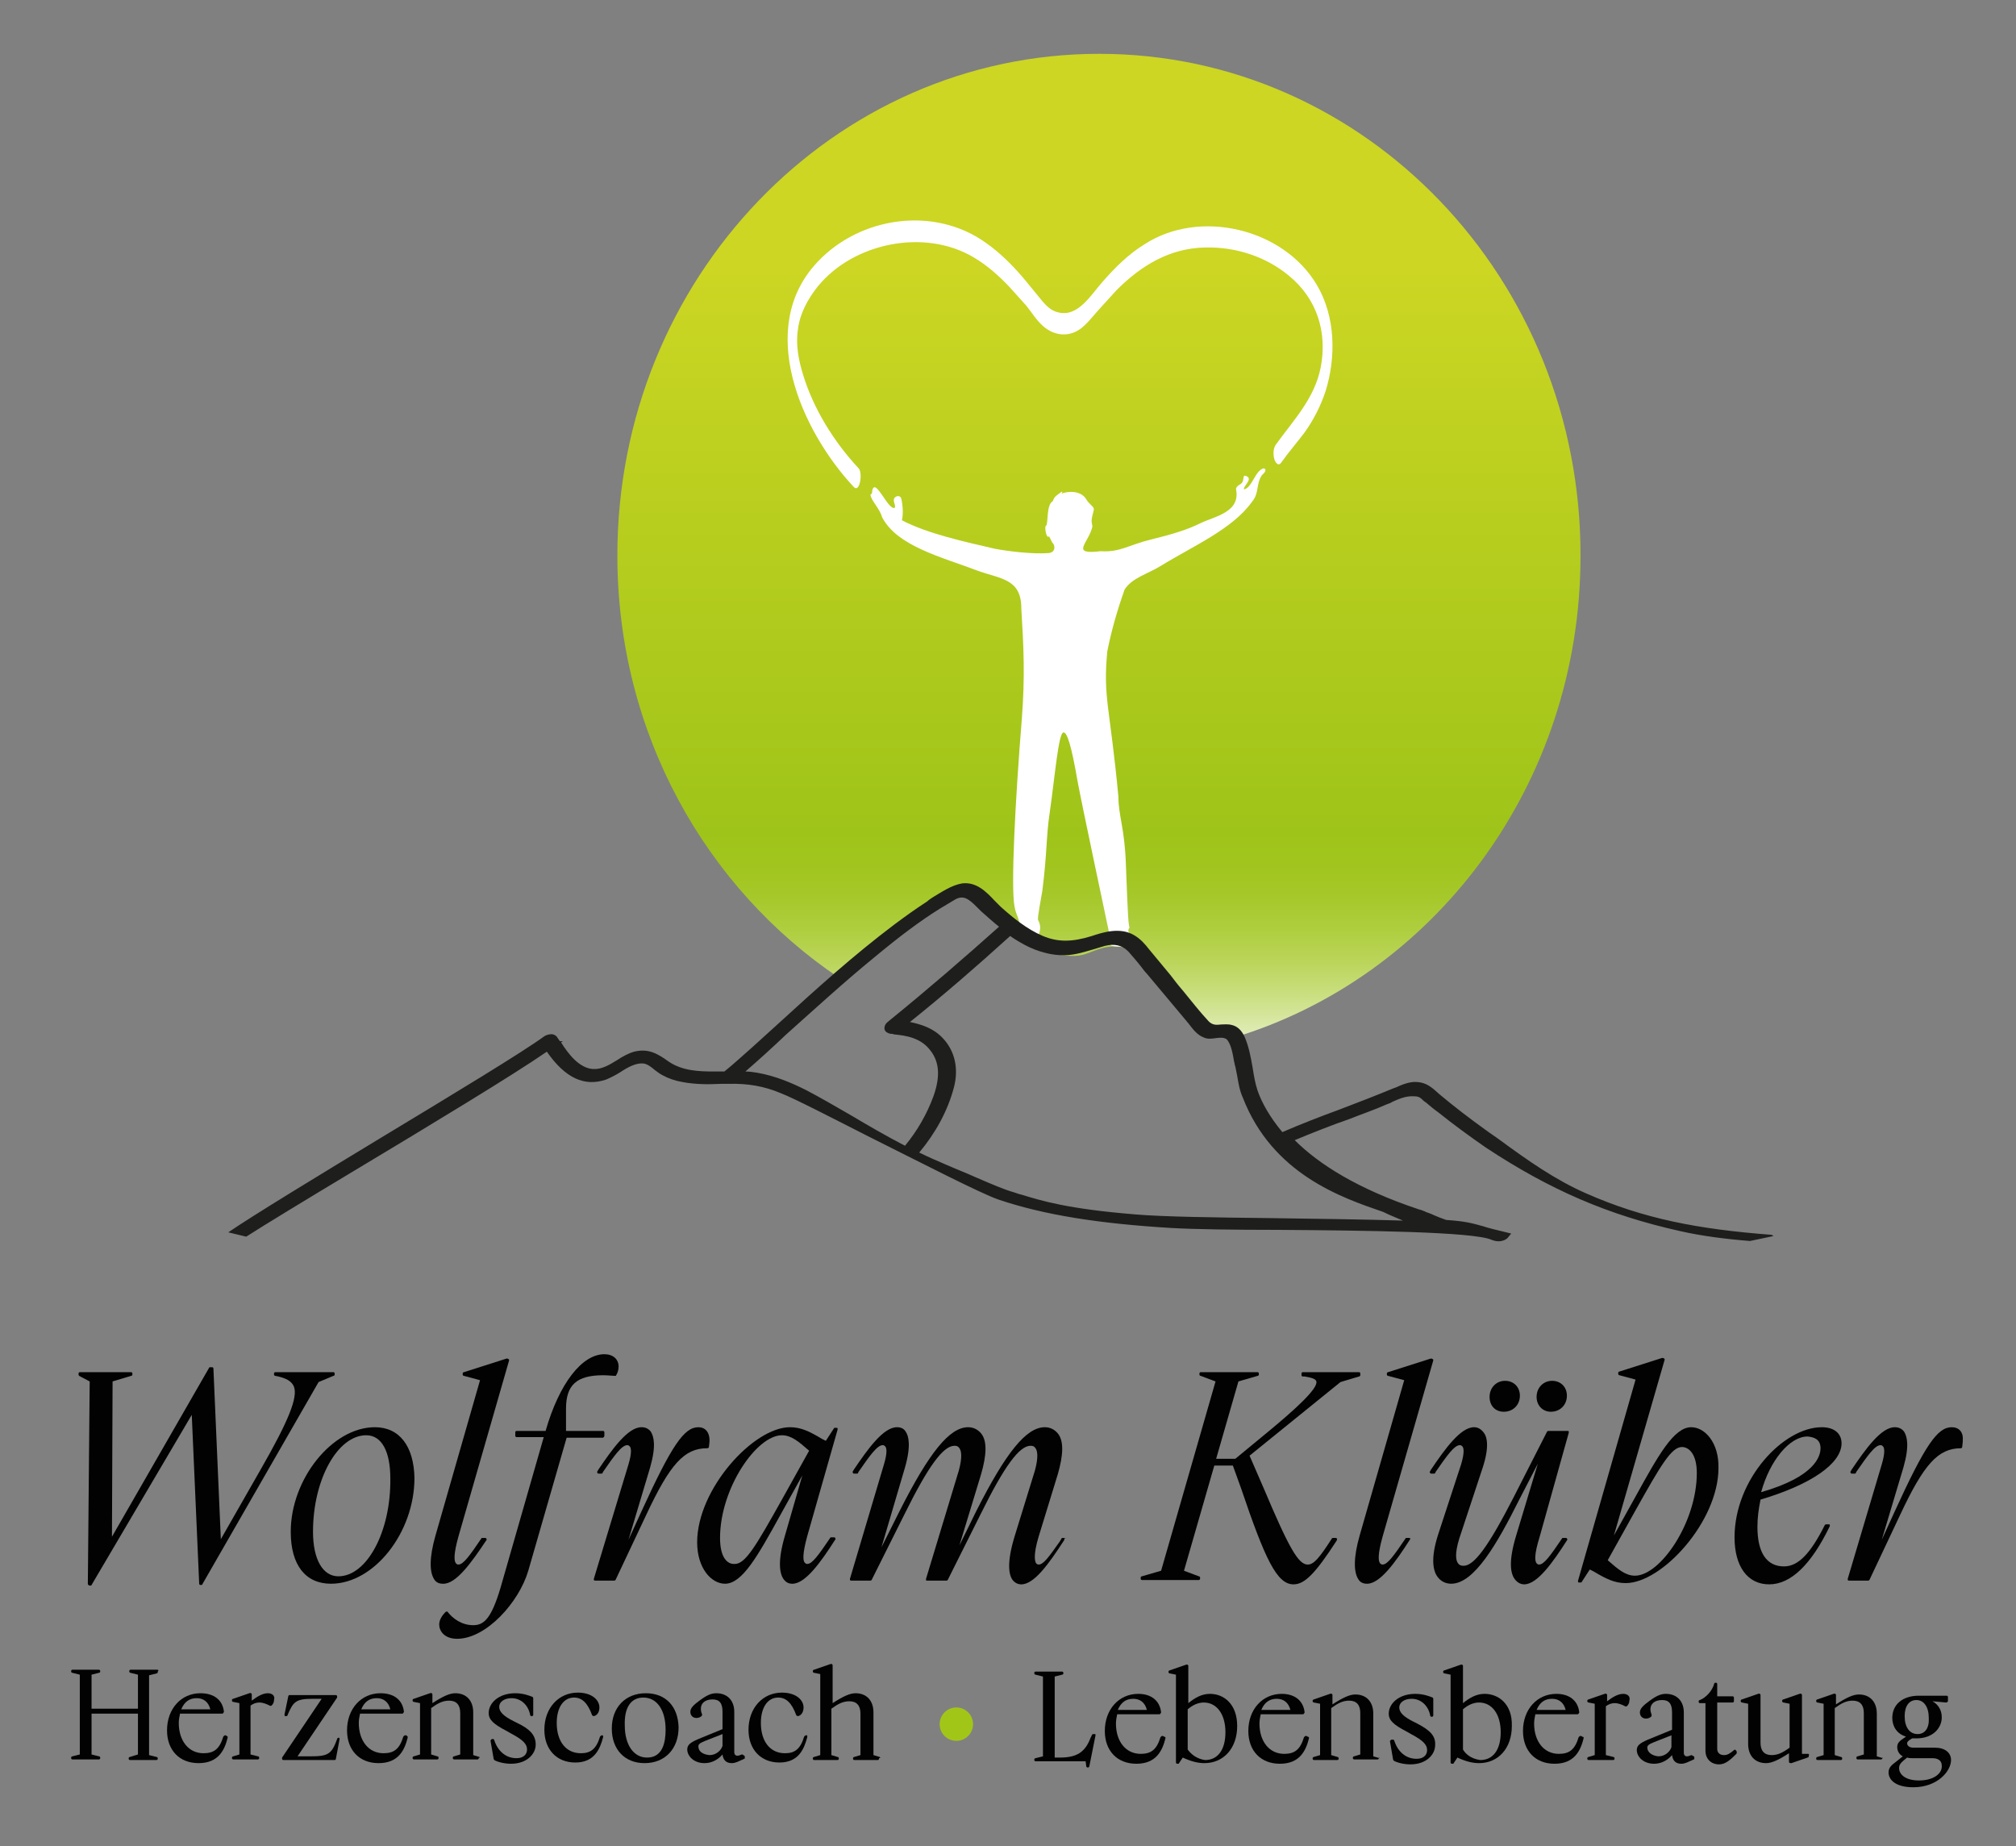<?xml version="1.0" encoding="utf-8"?>
<!-- Generator: Adobe Illustrator 26.0.3, SVG Export Plug-In . SVG Version: 6.00 Build 0)  -->
<svg version="1.2" baseProfile="tiny" id="Ebene_1" xmlns="http://www.w3.org/2000/svg" xmlns:xlink="http://www.w3.org/1999/xlink"
	 x="0px" y="0px" viewBox="0 0 325.9 298.4" overflow="visible" xml:space="preserve">
<rect x="0" y="0" width="325.9" height="298.4" fill="#808080" stroke="none"/>
<linearGradient id="SVGID_1_" gradientUnits="userSpaceOnUse" x1="177.715" y1="174.206" x2="177.715" y2="34.004">
	<stop  offset="0" style="stop-color:#FFFFFF"/>
	<stop  offset="1.773654e-02" style="stop-color:#F4F8E4"/>
	<stop  offset="5.594617e-02" style="stop-color:#DDEAAF"/>
	<stop  offset="9.466916e-02" style="stop-color:#CADF81"/>
	<stop  offset="0.133" style="stop-color:#BBD55B"/>
	<stop  offset="0.171" style="stop-color:#AFCE3E"/>
	<stop  offset="0.209" style="stop-color:#A6C82A"/>
	<stop  offset="0.246" style="stop-color:#A1C51D"/>
	<stop  offset="0.282" style="stop-color:#9FC419"/>
	<stop  offset="0.933" style="stop-color:#CCD623"/>
</linearGradient>
<path fill="url(#SVGID_1_)" d="M177.7,8.7c-43,0-77.9,36.3-77.9,81.1c0,28.7,14.3,53.8,35.9,68.3c5.3-4.5,16.9-13.2,18.5-13.8
	c2.1-0.8,5.3,1.6,6.8,3.4c1.6,1.8,4.5,5.6,8,6.3c3.5,0.6,5,0.7,6.5,0.2c1.6-0.5,3.5-1.7,6.3-1c2.9,0.8,8.7,8.8,10.2,10
	c1.3,1.1,5.1,4,7.2,4.6c32.5-9.7,56.3-40.9,56.3-77.9C255.6,45,220.7,8.7,177.7,8.7z"/>
<path fill="#FFFFFF" d="M138.8,75.7c-4-4.3-7.3-9.6-9-15.2c-0.7-2.3-1.2-4.8-0.8-7.3c0.3-2.5,1.6-4.9,3.2-6.9
	c5.8-7.1,17.3-9.4,25.2-4.7c2.2,1.3,4.1,3,5.8,4.8c0.9,1,1.8,2,2.7,3c0.9,1.1,1.6,2.3,2.6,3.2c1.7,1.6,4.1,2,6.1,0.6
	c1.1-0.8,2-2,2.9-3c1-1.1,2-2.2,3-3.3c4-4,8.6-6.8,14.4-6.9c4.9-0.1,9.8,1.5,13.5,4.6c4.5,3.7,6.2,9.1,5.1,14.8
	c-1,5-4.3,8.4-7.2,12.4c-0.5,0.6-0.5,1.7-0.3,2.4c0.1,0.4,0.6,1.3,1.1,0.6c1.2-1.7,2.6-3.3,3.8-4.9c1.5-2.1,2.6-4.3,3.4-6.7
	c1.7-5.5,1.6-12-1.4-17.1c-5.4-9.2-19-12.4-27.9-6.6c-2.6,1.6-4.8,3.8-6.8,6.1c-1.8,2-3.9,5.7-7.1,4.9c-1-0.2-1.8-0.9-2.5-1.7
	c-1.1-1.3-2.1-2.6-3.2-3.9c-1.8-2.1-3.8-4.1-6.1-5.7c-8.3-5.9-20.2-4.2-27.1,3.1c-10.1,10.6-2.7,27.3,5.8,36.4
	C139,79.8,139.5,76.4,138.8,75.7L138.8,75.7z"/>
<path fill="#FFFFFF" d="M204.3,75.7c-1.4,0.3-1.9,3.2-3.2,3.4c-0.2-0.5,1.7-1.8,0.2-2.2c-0.4-0.1-0.2,0.7-0.5,1.1
	c-0.3,0.4-0.8,0.4-1,1c0.8,3.8-3.3,4.4-5.8,5.6c-2,1-4.6,1.8-7.9,2.6c-3.7,0.9-5,2.1-8.2,1.9c-5,0.6-1.9-1.3-1.3-4
	c-0.2-1-0.2-1,0.2-2.6c0.2-0.6-0.7-0.9-1.2-1.8c-0.9-1.5-3.1-1.3-4-0.9c0,0,0.3-0.4,0-0.3c-0.5,0.4-1.2,0.7-1.4,1.5
	c-1.1,0.6-0.7,3.6-1.1,4c-0.3-0.1,0,2.2,0.5,1.7c0,0,0.4,0.8,0.5,1c0.5,0.4,0.6,1.6-0.6,1.7c-2.6,0.2-6.6-0.3-8.7-0.7
	c-4.7-1.1-10.8-2.4-15-4.6c0.2-0.8,0.2-2.2-0.1-3.5c-0.2-0.7-1.1-0.4-1.2,0.1c-0.1,0.5,0.4,1.2,0.1,1.4c-1.1,0.3-3.1-5-3.6-2.8
	c0,0.5-0.1,0.5-0.3,0.7c0.2,1,1.5,2.2,1.9,3.6c2.4,4.7,9.8,6.5,15.3,8.6c3.8,1.4,7.2,1.3,7.2,6.1c0.4,6.6,0.6,11,0.1,17.7
	c-1.1,13.6-1.8,27.4-1.2,30.5c0.3,1.6,0.6,1.5,0.8,2.8c-0.8-0.3-1.1,0.5-1.6,0.7c-2.3,1.3,3.5,2.2,3.8,2.2c1.1-0.9,1.5-2.3,0.8-3.5
	c-0.1-0.5,0.5-3.4,0.7-4.7c0.8-6.3,0.6-8.7,1.2-12.7c0.8-5.5,1.4-12.8,2.2-12.9c0.6-0.1,1.3,2.1,2.3,7.9c0.7,3.8,4.6,22.1,5.1,24.5
	c-0.2,0.3-0.4,1.5,0.1,1.9c0.5,0.5,3.1,0.3,4.2,0c1.2-0.3-1.3-1.6-1.2-2.3c0.1-0.7,0.3,0,0.1-0.9c-0.2-1-0.4-8-0.5-10
	c-0.2-5.6-1.2-7.7-1.2-10.7c-1.4-14.9-2.5-15.9-1.8-23.5c0.7-3.5,1.6-6.6,2.8-10c1.2-1.9,3.7-2.5,5.8-3.8c5.2-3.2,11.7-6,14.8-10.4
	c1.2-1.4,0.6-2.8,1.6-4.3C204.7,76.2,204.7,75.8,204.3,75.7z"/>
<circle fill="#A2C617" cx="154.6" cy="278.7" r="2.7"/>
<g>
	<path fill="#020203" d="M25.4,269.9h-4.3c-0.1,0-0.2,0.1-0.2,0.2v0.1c0,0.1,0.1,0.2,0.2,0.2l1.2,0.3v5.5h-7.5v-5.5l1.2-0.3
		c0.1,0,0.2-0.1,0.2-0.2v-0.1c0-0.1-0.1-0.2-0.2-0.2h-4.3c-0.1,0-0.2,0.1-0.2,0.2v0.1c0,0.1,0.1,0.2,0.2,0.2l1.2,0.3v12.9l-1.2,0.3
		c-0.1,0-0.2,0.1-0.2,0.2v0.1c0,0.1,0.1,0.2,0.2,0.2h4.3c0.1,0,0.2-0.1,0.2-0.2v-0.1c0-0.1-0.1-0.2-0.2-0.2l-1.2-0.3v-6.6h7.5v6.6
		L21,284c-0.1,0-0.2,0.1-0.2,0.2v0.1c0,0.1,0.1,0.2,0.2,0.2h4.3c0.1,0,0.2-0.1,0.2-0.2v-0.1c0-0.1-0.1-0.2-0.2-0.2l-1.2-0.3v-12.9
		l1.2-0.3c0.1,0,0.2-0.1,0.2-0.2v-0.1C25.7,270,25.6,269.9,25.4,269.9z"/>
	<path fill="#020203" d="M36.5,280.5l-0.1,0c-0.1,0-0.2,0.1-0.3,0.2c-0.6,2-1.5,2.7-3.2,2.7c-2.4,0-4-2-4-4.9c0-0.5,0.1-1,0.2-1.5
		h6.8c0.1,0,0.1,0,0.2-0.1c0-0.1,0.1-0.1,0.1-0.2c-0.2-1.9-1.6-3-3.8-3c-3.1,0-5.4,2.5-5.4,6c0,3.2,2,5.3,5.1,5.3
		c3.2,0,4.2-2.1,4.7-4.1c0-0.1,0-0.1,0-0.2C36.6,280.6,36.5,280.5,36.5,280.5z M29.3,276.3c0.5-1.2,1.3-1.8,2.5-1.8
		c1.1,0,1.9,0.6,2.2,1.8L29.3,276.3z"/>
	<path fill="#020203" d="M43.3,273.7c-0.9,0-1.8,0.6-2.6,1.2v-1c0-0.2-0.2-0.3-0.4-0.2l-2.6,0.9c-0.1,0-0.2,0.1-0.2,0.2v0.1
		c0,0.1,0.1,0.2,0.2,0.2l1,0.2v8.3l-1,0.3c-0.1,0-0.2,0.1-0.2,0.2v0.1c0,0.1,0.1,0.2,0.2,0.2h4c0.1,0,0.2-0.1,0.2-0.2v-0.1
		c0-0.1-0.1-0.2-0.2-0.2l-1.2-0.3v-7.9c0.4-0.3,0.9-0.5,1.4-0.5c0.7,0,1.3,0.3,1.7,0.5c0.1,0.1,0.2,0,0.3,0c0.3-0.3,0.4-0.6,0.4-0.9
		C44.5,274.1,44,273.7,43.3,273.7z"/>
	<path fill="#020203" d="M54.8,280.9h-0.1c-0.1,0-0.2,0.1-0.2,0.2c-0.9,2.5-1.5,2.8-4.4,2.8h-2l6.4-9.5c0,0,0-0.1,0-0.2
		c0-0.1-0.1-0.2-0.2-0.2h-7.5c-0.1,0-0.2,0.1-0.2,0.2l-0.6,2.9c0,0.1,0,0.2,0,0.2c0,0.1,0.1,0.1,0.2,0.1h0.1c0.1,0,0.2-0.1,0.2-0.2
		c0.9-2.1,1.3-2.6,4-2.6h1.5l-6.4,9.5c0,0,0,0.1,0,0.2c0,0.1,0.1,0.2,0.2,0.2h8.3c0.1,0,0.2-0.1,0.2-0.2l0.6-3.2
		c0-0.1,0-0.1-0.1-0.2S54.9,280.9,54.8,280.9z"/>
	<path fill="#020203" d="M65.6,280.5l-0.1,0c-0.1,0-0.2,0.1-0.3,0.2c-0.6,2-1.5,2.7-3.2,2.7c-2.4,0-4-2-4-4.9c0-0.5,0.1-1,0.2-1.5
		H65c0.1,0,0.1,0,0.2-0.1c0-0.1,0.1-0.1,0.1-0.2c-0.2-1.9-1.6-3-3.8-3c-3.1,0-5.4,2.5-5.4,6c0,3.2,2,5.3,5.1,5.3
		c3.2,0,4.2-2.1,4.7-4.1c0-0.1,0-0.1,0-0.2C65.8,280.6,65.7,280.5,65.6,280.5z M58.4,276.3c0.5-1.2,1.3-1.8,2.5-1.8
		c1.1,0,1.9,0.6,2.2,1.8L58.4,276.3z"/>
	<path fill="#020203" d="M77.5,284l-1-0.3v-6.9c0-1.9-1.1-3.1-2.9-3.1c-0.9,0-2,0.5-3.7,1.6v-1.4c0-0.2-0.2-0.3-0.4-0.2l-2.6,0.9
		c-0.1,0-0.2,0.1-0.2,0.2v0.1c0,0.1,0.1,0.2,0.2,0.2l1,0.2v8.3l-1,0.3c-0.1,0-0.2,0.1-0.2,0.2v0.1c0,0.1,0.1,0.2,0.2,0.2h3.8
		c0.1,0,0.2-0.1,0.2-0.2v-0.1c0-0.1-0.1-0.2-0.2-0.2l-1-0.3v-7.5c1.1-0.8,1.9-1.2,2.9-1.2c1.2,0,1.8,0.7,1.8,2v6.7l-1,0.3
		c-0.1,0-0.2,0.1-0.2,0.2v0.1c0,0.1,0.1,0.2,0.2,0.2h3.8c0.1,0,0.2-0.1,0.2-0.2v-0.1C77.6,284.2,77.6,284.1,77.5,284z"/>
	<path fill="#020203" d="M83.6,278.5l-0.6-0.3c-1.6-0.8-2.3-1.5-2.3-2.3c0-0.8,0.8-1.4,2-1.4c1.5,0,2.7,1.1,3,2.7
		c0,0.1,0.1,0.2,0.2,0.2H86c0.1,0,0.2-0.1,0.2-0.2v-2.7c0-0.1-0.1-0.2-0.1-0.2c-0.5-0.2-1.5-0.6-2.8-0.6c-2.7,0-4.3,1.6-4.3,3.2
		c0,1.1,0.8,1.8,2.9,2.9l0.7,0.4c2.1,1.1,2.6,1.8,2.6,2.6c0,0.8-0.6,1.4-1.7,1.4c-1.7,0-3-1.1-3.6-2.9c0-0.1-0.1-0.2-0.2-0.2h-0.1
		c-0.1,0-0.1,0-0.2,0.1s-0.1,0.1-0.1,0.2l0.5,2.9c0,0.1,0.1,0.1,0.1,0.2c0.5,0.3,1.6,0.6,2.7,0.6c2.6,0,4-1.6,4-3.1
		C86.6,280.5,85.7,279.5,83.6,278.5z"/>
	<path fill="#020203" d="M97.4,280.5l-0.1,0c-0.1,0-0.2,0.1-0.3,0.2c-0.6,2-1.5,2.7-3.1,2.7c-2.4,0-3.9-1.9-3.9-4.9
		c0-2.5,1.1-4.1,2.8-4.1c1.3,0,2.2,0.9,2.9,2.8c0,0.1,0.2,0.2,0.3,0.2c0.5-0.1,0.9-0.6,0.9-1.4c0-1.2-1.2-2.4-3.5-2.4
		c-3.1,0-5.4,2.5-5.4,6c0,3.2,2,5.3,5,5.3c3.1,0,4-2.2,4.5-4.1c0-0.1,0-0.1,0-0.2C97.5,280.6,97.4,280.5,97.4,280.5z"/>
	<path fill="#020203" d="M104.4,273.7c-3.3,0-5.5,2.3-5.5,5.7c0,3.4,2.1,5.6,5.3,5.6c3.3,0,5.5-2.3,5.5-5.8
		C109.6,275.8,107.6,273.7,104.4,273.7z M104,274.4c2.2,0,3.6,2,3.6,5.2c0,2.1-0.5,4.5-3,4.5c-2.2,0-3.6-2.1-3.6-5.2
		C100.9,276,102,274.4,104,274.4z"/>
	<path fill="#020203" d="M119.9,283.6c-0.3,0.1-0.4,0.2-0.7,0.2c-0.3,0-0.5-0.2-0.5-0.6v-6.5c0-1.8-1.1-3-2.9-3
		c-0.8,0-1.5,0.3-2.6,1.1c-1.1,0.8-1.6,1.3-1.6,1.9c0,0.6,0.4,1,1,1c0.4,0,0.7-0.2,0.8-0.3c0.1-0.1,0.1-0.2,0.1-0.3
		c-0.1-0.2-0.2-0.5-0.2-0.9c0-0.9,0.7-1.5,1.9-1.5c1.1,0,1.6,0.6,1.6,2v2.8l-3.9,1.6c-1.4,0.6-1.8,1-1.8,1.7c0,1,1,2.2,2.8,2.2
		c1.3,0,2.3-0.7,2.9-1.4c0.1,0.9,0.6,1.4,1.5,1.4c0.6,0,1.1-0.3,1.8-0.6l0.2-0.1c0.1,0,0.1-0.1,0.1-0.2v-0.1c0-0.1,0-0.2-0.1-0.2
		C120.1,283.6,120,283.6,119.9,283.6z M112.9,282.3c0-0.3,0.1-0.5,1.1-0.9l2.8-1.1v1.9c-0.2,0.7-1,1.5-2.1,1.5
		C113.6,283.6,112.9,283.1,112.9,282.3z"/>
	<path fill="#020203" d="M130.4,280.5l-0.1,0c-0.1,0-0.2,0.1-0.3,0.2c-0.6,2-1.5,2.7-3.1,2.7c-2.4,0-3.9-1.9-3.9-4.9
		c0-2.5,1.1-4.1,2.8-4.1c1.3,0,2.2,0.9,2.9,2.8c0,0.1,0.2,0.2,0.3,0.2c0.5-0.1,0.9-0.6,0.9-1.4c0-1.2-1.2-2.4-3.5-2.4
		c-3.1,0-5.4,2.5-5.4,6c0,3.2,2,5.3,5,5.3c3.1,0,4-2.2,4.5-4.1c0-0.1,0-0.1,0-0.2C130.5,280.6,130.5,280.5,130.4,280.5z"/>
	<path fill="#020203" d="M142.2,284l-1-0.3v-6.9c0-1.9-1.1-3.1-2.9-3.1c-0.9,0-2,0.5-3.7,1.6v-6.1c0-0.2-0.2-0.3-0.4-0.2l-2.6,0.9
		c-0.1,0-0.2,0.1-0.2,0.2v0.1c0,0.1,0.1,0.2,0.2,0.2l1,0.2v13.1l-1,0.3c-0.1,0-0.2,0.1-0.2,0.2v0.1c0,0.1,0.1,0.2,0.2,0.2h3.8
		c0.1,0,0.2-0.1,0.2-0.2v-0.1c0-0.1-0.1-0.2-0.2-0.2l-1-0.3v-7.5c1.1-0.8,1.9-1.2,2.9-1.2c1.2,0,1.8,0.7,1.8,2v6.7l-1,0.3
		c-0.1,0-0.2,0.1-0.2,0.2v0.1c0,0.1,0.1,0.2,0.2,0.2h3.8c0.1,0,0.2-0.1,0.2-0.2v-0.1C142.4,284.2,142.3,284.1,142.2,284z"/>
	<path fill="#020203" d="M176.8,280.3L176.8,280.3c-0.2,0-0.3,0.1-0.3,0.2l-0.2,0.4c-0.9,2.4-2.3,3.2-5,3.2h-0.8V271l1.2-0.3
		c0.1,0,0.2-0.1,0.2-0.2v-0.1c0-0.1-0.1-0.2-0.2-0.2h-4.3c-0.1,0-0.2,0.1-0.2,0.2v0.1c0,0.1,0.1,0.2,0.2,0.2l1.2,0.3v12.9l-1.2,0.3
		c-0.1,0-0.2,0.1-0.2,0.2v0.1c0,0.1,0.1,0.2,0.2,0.2h8.1l0.1,0.8c0,0.1,0.1,0.2,0.2,0.2h0.1c0.1,0,0.2-0.1,0.2-0.2l1-5
		c0-0.1,0-0.2-0.1-0.2C176.9,280.3,176.9,280.3,176.8,280.3z"/>
	<path fill="#020203" d="M188,280.6l-0.1,0c-0.1,0-0.2,0.1-0.3,0.2c-0.6,2-1.5,2.7-3.2,2.7c-2.4,0-4-2-4-4.9c0-0.5,0.1-1,0.2-1.5
		h6.8c0.1,0,0.1,0,0.2-0.1c0-0.1,0.1-0.1,0.1-0.2c-0.2-1.9-1.6-3-3.7-3c-3.1,0-5.4,2.5-5.4,6c0,3.2,2,5.3,5.1,5.3
		c3.2,0,4.2-2.1,4.7-4.1c0-0.1,0-0.1,0-0.2C188.1,280.7,188,280.6,188,280.6z M180.7,276.4c0.5-1.2,1.3-1.8,2.5-1.8
		c1.1,0,1.9,0.6,2.2,1.8L180.7,276.4z"/>
	<path fill="#020203" d="M195.6,273.8c-1.4,0-2.5,0.7-3.5,1.5v-6c0-0.2-0.2-0.3-0.4-0.2l-2.6,0.9c-0.1,0-0.2,0.1-0.2,0.2v0.1
		c0,0.1,0.1,0.2,0.2,0.2l1,0.2v14.2c0,0.1,0.1,0.2,0.2,0.2h0.1c0.1,0,0.2,0,0.2-0.1l0.6-0.9c1.3,0.6,2.4,0.9,3.5,0.9
		c3.1,0,5.3-2.4,5.3-6C200,275.4,197.8,273.8,195.6,273.8z M192,282.8v-6.5c0.8-0.7,1.7-1.1,2.6-1.1c2.1,0,3.5,1.9,3.5,4.8
		c0,2.8-1.2,4.5-3.3,4.5C193.4,284.3,192.5,283.5,192,282.8z"/>
	<path fill="#020203" d="M211.2,280.6l-0.1,0c-0.1,0-0.2,0.1-0.3,0.2c-0.6,2-1.5,2.7-3.2,2.7c-2.4,0-4-2-4-4.9c0-0.5,0.1-1,0.2-1.5
		h6.8c0.1,0,0.1,0,0.2-0.1c0-0.1,0.1-0.1,0.1-0.2c-0.2-1.9-1.6-3-3.7-3c-3.1,0-5.4,2.5-5.4,6c0,3.2,2,5.3,5.1,5.3
		c3.2,0,4.2-2.1,4.7-4.1c0-0.1,0-0.1,0-0.2C211.3,280.7,211.2,280.6,211.2,280.6z M203.9,276.4c0.5-1.2,1.3-1.8,2.5-1.8
		c1.1,0,1.9,0.6,2.2,1.8L203.9,276.4z"/>
	<path fill="#020203" d="M223,284.2l-1-0.3v-6.9c0-1.9-1.1-3.1-2.9-3.1c-0.9,0-2,0.5-3.7,1.6V274c0-0.2-0.2-0.3-0.4-0.2l-2.6,0.9
		c-0.1,0-0.2,0.1-0.2,0.2v0.1c0,0.1,0.1,0.2,0.2,0.2l1,0.2v8.3l-1,0.3c-0.1,0-0.2,0.1-0.2,0.2v0.1c0,0.1,0.1,0.2,0.2,0.2h3.8
		c0.1,0,0.2-0.1,0.2-0.2v-0.1c0-0.1-0.1-0.2-0.2-0.2l-1-0.3v-7.6c1.1-0.8,1.9-1.2,2.9-1.2c1.2,0,1.8,0.7,1.8,2v6.7l-1,0.3
		c-0.1,0-0.2,0.1-0.2,0.2v0.1c0,0.1,0.1,0.2,0.2,0.2h3.8c0.1,0,0.2-0.1,0.2-0.2v-0.1C223.2,284.3,223.1,284.2,223,284.2z"/>
	<path fill="#020203" d="M229.1,278.6l-0.6-0.3c-1.6-0.8-2.3-1.5-2.3-2.3c0-0.8,0.8-1.4,2-1.4c1.5,0,2.7,1.1,3,2.7
		c0,0.1,0.1,0.2,0.2,0.2h0.1c0.1,0,0.2-0.1,0.2-0.2v-2.7c0-0.1-0.1-0.2-0.1-0.2c-0.5-0.2-1.5-0.6-2.8-0.6c-2.7,0-4.3,1.6-4.3,3.2
		c0,1.1,0.8,1.8,2.9,2.9l0.7,0.4c2.1,1.1,2.6,1.8,2.6,2.6c0,0.8-0.6,1.4-1.7,1.4c-1.7,0-3-1.1-3.6-2.9c0-0.1-0.1-0.2-0.2-0.2H225
		c-0.1,0-0.1,0-0.2,0.1s-0.1,0.1-0.1,0.2l0.5,2.9c0,0.1,0.1,0.1,0.1,0.2c0.5,0.3,1.6,0.6,2.7,0.6c2.6,0,4-1.6,4-3.1
		C232.1,280.6,231.2,279.7,229.1,278.6z"/>
	<path fill="#020203" d="M240,273.8c-1.4,0-2.5,0.7-3.5,1.5v-6c0-0.2-0.2-0.3-0.4-0.2l-2.6,0.9c-0.1,0-0.2,0.1-0.2,0.2v0.1
		c0,0.1,0.1,0.2,0.2,0.2l1,0.2v14.2c0,0.1,0.1,0.2,0.2,0.2h0.1c0.1,0,0.2,0,0.2-0.1l0.6-0.9c1.3,0.6,2.4,0.9,3.5,0.9
		c3.1,0,5.3-2.4,5.3-6C244.5,275.4,242.2,273.8,240,273.8z M236.5,282.8v-6.5c0.8-0.7,1.7-1.1,2.6-1.1c2.1,0,3.5,1.9,3.5,4.8
		c0,2.8-1.2,4.5-3.3,4.5C237.8,284.3,236.9,283.5,236.5,282.8z"/>
	<path fill="#020203" d="M255.6,280.6l-0.1,0c-0.1,0-0.2,0.1-0.3,0.2c-0.6,2-1.5,2.7-3.2,2.7c-2.4,0-4-2-4-4.9c0-0.5,0.1-1,0.2-1.5
		h6.8c0.1,0,0.1,0,0.2-0.1c0-0.1,0.1-0.1,0.1-0.2c-0.2-1.9-1.6-3-3.7-3c-3.1,0-5.4,2.5-5.4,6c0,3.2,2,5.3,5.1,5.3
		c3.2,0,4.2-2.1,4.7-4.1c0-0.1,0-0.1,0-0.2C255.7,280.7,255.6,280.6,255.6,280.6z M248.4,276.4c0.5-1.2,1.3-1.8,2.5-1.8
		c1.1,0,1.9,0.6,2.2,1.8L248.4,276.4z"/>
	<path fill="#020203" d="M262.4,273.8c-0.9,0-1.8,0.6-2.6,1.2v-1c0-0.2-0.2-0.3-0.4-0.2l-2.6,0.9c-0.1,0-0.2,0.1-0.2,0.2v0.1
		c0,0.1,0.1,0.2,0.2,0.2l1,0.2v8.3l-1,0.3c-0.1,0-0.2,0.1-0.2,0.2v0.1c0,0.1,0.1,0.2,0.2,0.2h4c0.1,0,0.2-0.1,0.2-0.2v-0.1
		c0-0.1-0.1-0.2-0.2-0.2l-1.2-0.3v-7.9c0.4-0.3,0.9-0.5,1.4-0.5c0.7,0,1.3,0.3,1.7,0.5c0.1,0.1,0.2,0,0.3,0c0.3-0.3,0.4-0.6,0.4-0.9
		C263.6,274.2,263.1,273.8,262.4,273.8z"/>
	<path fill="#020203" d="M273.4,283.7c-0.3,0.1-0.4,0.2-0.7,0.2c-0.3,0-0.5-0.2-0.5-0.6v-6.5c0-1.8-1.1-3-2.9-3
		c-0.8,0-1.5,0.3-2.6,1.1c-1.1,0.8-1.6,1.3-1.6,1.9c0,0.6,0.4,1,1,1c0.4,0,0.7-0.2,0.8-0.3c0.1-0.1,0.1-0.2,0.1-0.3
		c-0.1-0.3-0.2-0.6-0.2-0.9c0-0.9,0.7-1.5,1.9-1.5c1.1,0,1.6,0.6,1.6,2v2.8l-3.9,1.6c-1.4,0.6-1.8,1-1.8,1.7c0,1,1,2.2,2.8,2.2
		c1.3,0,2.3-0.7,2.9-1.4c0.1,0.9,0.6,1.4,1.5,1.4c0.6,0,1.1-0.3,1.8-0.6l0.2-0.1c0.1,0,0.1-0.1,0.1-0.2v-0.1c0-0.1,0-0.2-0.1-0.2
		C273.5,283.7,273.4,283.7,273.4,283.7z M266.3,282.5c0-0.3,0.1-0.5,1.1-0.9l2.8-1.1v1.9c-0.2,0.7-1,1.5-2.1,1.5
		C267,283.8,266.3,283.2,266.3,282.5z"/>
	<path fill="#020203" d="M280.6,282.9c-0.1-0.1-0.2-0.1-0.3,0c-0.6,0.5-1,0.8-1.6,0.8c-0.7,0-1.1-0.4-1.1-1v-7.5h2.5
		c0.1,0,0.2-0.1,0.2-0.2v-0.6c0-0.1-0.1-0.2-0.2-0.2h-2.5v-2c0-0.1-0.1-0.2-0.2-0.2h-0.1c-0.1,0-0.2,0.1-0.2,0.2
		c-0.3,1.1-1.3,2.2-2.3,2.6c-0.1,0-0.2,0.1-0.2,0.2v0.1c0,0.1,0.1,0.2,0.2,0.2h0.9v7.7c0,1.3,0.9,2.2,2.2,2.2c1,0,1.8-0.7,2.8-1.7
		C280.8,283.3,280.8,283.1,280.6,282.9L280.6,282.9z"/>
	<path fill="#020203" d="M292.3,283.5l-1,0V274c0-0.2-0.2-0.3-0.4-0.2l-2.6,0.9c-0.1,0-0.2,0.1-0.2,0.2v0.1c0,0.1,0.1,0.2,0.2,0.2
		l1,0.2v7.1c-1.1,0.8-1.9,1.2-2.9,1.2c-1.2,0-1.8-0.7-1.8-2V274c0-0.2-0.2-0.3-0.4-0.2l-2.6,0.9c-0.1,0-0.2,0.1-0.2,0.2v0.1
		c0,0.1,0.1,0.2,0.2,0.2l1,0.2v6.5c0,1.9,1.1,3.1,2.9,3.1c0.9,0,2-0.5,3.7-1.6v1.4c0,0.1,0.1,0.2,0.3,0.2c0,0,0.1,0,0.1,0l2.6-0.9
		c0.1,0,0.2-0.1,0.2-0.2v-0.1C292.5,283.6,292.4,283.5,292.3,283.5z"/>
	<path fill="#020203" d="M304.4,284.2l-1-0.3v-6.9c0-1.9-1.1-3.1-2.9-3.1c-0.9,0-2,0.5-3.7,1.6V274c0-0.2-0.2-0.3-0.4-0.2l-2.6,0.9
		c-0.1,0-0.2,0.1-0.2,0.2v0.1c0,0.1,0.1,0.2,0.2,0.2l1,0.2v8.3l-1,0.3c-0.1,0-0.2,0.1-0.2,0.2v0.1c0,0.1,0.1,0.2,0.2,0.2h3.8
		c0.1,0,0.2-0.1,0.2-0.2v-0.1c0-0.1-0.1-0.2-0.2-0.2l-1-0.3v-7.6c1.1-0.8,1.9-1.2,2.9-1.2c1.2,0,1.8,0.7,1.8,2v6.7l-1,0.3
		c-0.1,0-0.2,0.1-0.2,0.2v0.1c0,0.1,0.1,0.2,0.2,0.2h3.8c0.1,0,0.2-0.1,0.2-0.2v-0.1C304.5,284.3,304.5,284.2,304.4,284.2z"/>
	<path fill="#020203" d="M312.8,282.5h-3.5c-0.6,0-1-0.3-1-0.7c0-0.2,0.1-0.4,0.8-0.8c0.2,0,0.5,0,0.7,0c2.7,0,4.1-1.7,4.1-3.4
		c0-1.2-0.6-2.1-1.5-2.6l2.2,0.2c0.1,0,0.1,0,0.2-0.1c0.1,0,0.1-0.1,0.1-0.2v-0.6c0-0.1-0.1-0.2-0.2-0.2h-4.5
		c-2.6,0-4.3,1.4-4.3,3.6c0,1.4,0.8,2.6,2.2,3l-0.1,0.1c-0.9,0.6-1.3,0.9-1.3,1.6c0,0.6,0.3,1.2,0.9,1.5l-1,0.8
		c-0.8,0.6-1.3,1-1.3,1.8c0,1.1,1,2.4,4,2.4c3.9,0,6.1-2.6,6.1-4.4C315.4,283.3,314.4,282.5,312.8,282.5z M310,280.3
		c-1.3,0-2.1-1.1-2.1-2.9c0-1.6,0.7-2.6,1.9-2.6c1.2,0,2,1.1,2,2.9C311.9,279.3,311.2,280.3,310,280.3z M310.2,287.8
		c-2.2,0-3.2-1-3.2-2c0-0.6,0.3-0.9,1.3-1.7c0.3,0.1,0.6,0.1,0.9,0.1h3.2c0.9,0,1.5,0.4,1.5,1.2C314,286.6,312.7,287.8,310.2,287.8z
		"/>
</g>
<g>
	<path fill="#020203" d="M53.9,222.4c0.1,0,0.2-0.1,0.2-0.2V222c0-0.1-0.1-0.2-0.2-0.2h-9.4c-0.1,0-0.2,0.1-0.2,0.2v0.2
		c0,0.1,0.1,0.2,0.2,0.2l0.5,0.1c1.2,0.3,2.1,0.7,2.5,1.6c0.7,1.7-0.8,5.5-5.4,13.5l-6.4,11.2l-1.2-27.6c0-0.1-0.1-0.2-0.2-0.2H34
		c-0.1,0-0.2,0-0.2,0.1l-15.7,27.3l0.1-25.1l3-0.9c0.1,0,0.2-0.1,0.2-0.2V222c0-0.1-0.1-0.2-0.2-0.2h-8.3c-0.1,0-0.2,0.1-0.2,0.2
		v0.2c0,0.1,0.1,0.2,0.1,0.2l1.7,0.9L14.2,256c0,0.1,0,0.1,0.1,0.2c0,0,0.1,0.1,0.2,0.1h0.1c0.1,0,0.2,0,0.2-0.1L31,228.7l1.2,27.3
		c0,0.1,0.1,0.2,0.2,0.2h0.1c0.1,0,0.2,0,0.2-0.1l18.8-32.7L53.9,222.4z"/>
	<path fill="#020203" d="M60.6,230.7c-6.9,0-13.6,8.4-13.6,16.9c0,5.4,2.4,8.4,6.5,8.4c7,0,13.5-8.3,13.5-17.1
		C66.9,233.8,64.6,230.7,60.6,230.7z M54.7,254.8c-2.5,0-4.1-2.7-4.1-7.2c0-8.5,4-15.6,8.6-15.6c2.5,0,3.9,2.6,3.9,7
		C63.2,247.6,59.3,254.8,54.7,254.8z"/>
	<path fill="#020203" d="M78.6,249c0.1-0.1,0.1-0.2,0-0.3c0-0.1-0.1-0.1-0.2-0.1H78c-0.1,0-0.2,0-0.2,0.1c-1.9,2.8-2.9,4.2-3.7,4.2
		c-0.2,0-0.3-0.1-0.4-0.2c-0.3-0.4-0.4-1.4,0.4-4.3l8.2-28.5c0-0.1,0-0.2-0.1-0.2c-0.1-0.1-0.2-0.1-0.3-0.1l-6.9,2.2
		c-0.1,0-0.2,0.1-0.2,0.2v0.2c0,0.1,0.1,0.2,0.2,0.2l2.6,0.7l-7.2,25.1c-1,3.5-1,5.9-0.2,7.1c0.3,0.5,0.8,0.7,1.4,0.7
		C73.7,256.1,76.2,252.6,78.6,249z"/>
	<path fill="#020203" d="M97.7,232.1v-0.6c0-0.1-0.1-0.2-0.2-0.2h-6c0-1.2,0-2.4,0-3.6c0-3.8,1.7-5.4,6-5.4c0.8,0,1.5,0.1,1.9,0.1
		c0.1,0,0.2,0,0.2-0.1c0.2-0.3,0.4-0.8,0.4-1.4c0-1.2-0.9-2-2.3-2c-3.6,0-7.3,4.7-9.5,12.4h-4.7c-0.1,0-0.2,0.1-0.2,0.2v0.6
		c0,0.1,0.1,0.2,0.2,0.2h4.4l-7,24.4c-1.5,5-2.7,6-4.4,6c-1.9,0-3.3-1.1-4.1-2.1c0-0.1-0.1-0.1-0.2-0.1c-0.1,0-0.1,0-0.2,0.1
		c-0.6,0.6-1,1.3-1,2c0,1,0.8,2.3,2.9,2.3c4.7,0,10-5.9,11.5-11l6.2-21.5h5.9C97.6,232.3,97.7,232.2,97.7,232.1z"/>
	<path fill="#020203" d="M114.6,233.9c0-0.2,0.1-0.6,0.1-1.1c0-1.3-0.7-2.1-1.8-2.1c-2.3,0-4.3,2.9-9.2,13.6l-2.1,4.6l3.5-11.7
		c1-3.5,0.6-5,0.1-5.8c-0.4-0.5-0.9-0.7-1.5-0.7c-2.2,0-4.7,3.5-7,6.9l-0.1,0.2c-0.1,0.1-0.1,0.2,0,0.3c0,0.1,0.1,0.1,0.2,0.1h0.4
		c0.1,0,0.2,0,0.2-0.1l0.1-0.2c1.8-2.6,3-4.3,3.9-4.3c0.2,0,0.3,0.1,0.4,0.2c0.2,0.2,0.4,0.9-0.2,2.9L96,255.2c0,0.1,0,0.2,0,0.2
		s0.1,0.1,0.2,0.1h3.1c0.1,0,0.2-0.1,0.2-0.1l5-10.6c3.8-8.1,6.1-10.7,9.8-10.7C114.5,234.1,114.6,234,114.6,233.9z"/>
	<path fill="#020203" d="M135.4,231.1c0-0.1,0-0.2,0-0.2c0-0.1-0.1-0.1-0.2-0.1H135c-0.1,0-0.2,0-0.2,0.1l-1.3,2l-0.6-0.3
		c-2-1.2-3.4-1.9-5.2-1.9c-5.9,0-15,10-15,18.6c0,4.2,2.3,6.7,4.5,6.7c2.8,0,5.3-4.5,9-11.2l3.5-6.3l-2.8,9.7
		c-1.3,4.4-0.8,6.3-0.2,7.1c0.4,0.5,0.8,0.7,1.4,0.7c2.1,0,4.6-3.5,6.9-7.1c0.1-0.1,0.1-0.2,0-0.3c0-0.1-0.1-0.1-0.2-0.1h-0.4
		c-0.1,0-0.2,0-0.2,0.1c-1.9,2.8-2.9,4.2-3.7,4.2c-0.2,0-0.3-0.1-0.4-0.2c-0.3-0.3-0.4-1.4,0.4-4.3L135.4,231.1z M116.4,248.6
		c0-8,5.9-16.6,10-16.6c1.5,0,2.7,1,4.4,2.5l-4.4,7.9c-4.2,7.5-5.9,10.4-7.6,10.4C117.6,252.9,116.4,251.8,116.4,248.6z"/>
	<path fill="#020203" d="M172.2,248.6h-0.4c-0.1,0-0.2,0-0.2,0.1l-0.3,0.5c-1.7,2.4-2.6,3.7-3.4,3.7c-0.2,0-0.3-0.1-0.4-0.2
		c-0.2-0.3-0.5-1.3,0.4-4.3l3.1-10.1c0.9-3.1,1-5.4,0-6.6c-0.5-0.6-1.2-1-2.1-1c-3,0-6.3,4.1-11.1,13.6l-2.7,5.5l3.5-11.5
		c0.9-3.1,1-5.4,0-6.6c-0.5-0.6-1.2-1-2.1-1c-3,0-6.3,4.1-11.1,13.6l-2.9,5.8l3.8-12.9c1-3.5,0.6-5.1,0.1-5.8
		c-0.3-0.5-0.8-0.7-1.4-0.7c-2.2,0-4.7,3.5-7,6.9l-0.1,0.2c-0.1,0.1-0.1,0.2,0,0.3c0,0.1,0.1,0.1,0.2,0.1h0.4c0.1,0,0.2,0,0.2-0.1
		l0.1-0.2c1.8-2.6,3-4.3,3.9-4.3c0.2,0,0.3,0.1,0.4,0.2c0.2,0.2,0.4,0.9-0.2,2.9l-5.5,18.5c0,0.1,0,0.2,0,0.2s0.1,0.1,0.2,0.1h3.1
		c0.1,0,0.2-0.1,0.2-0.1l5.3-10.6c3.9-7.9,6.3-11.1,8.1-11.1c0.4,0,0.6,0.1,0.8,0.4c0.3,0.4,0.5,1.4-0.1,3.6l-5.3,17.5
		c0,0.1,0,0.2,0,0.2c0,0.1,0.1,0.1,0.2,0.1h3.1c0.1,0,0.2-0.1,0.2-0.1l5.3-10.6c3.9-7.9,6.3-11.1,8.1-11.1c0.4,0,0.6,0.1,0.8,0.4
		c0.3,0.4,0.5,1.4-0.1,3.6l-3.3,10.7c-1.3,4.3-0.9,6.2-0.3,7c0.4,0.5,0.9,0.7,1.4,0.7c2.1,0,4.5-3.4,6.9-7.1c0.1-0.1,0.1-0.2,0-0.3
		C172.4,248.6,172.3,248.6,172.2,248.6z"/>
	<path fill="#020203" d="M219.7,222.5c0.1,0,0.2-0.1,0.2-0.2V222c0-0.1-0.1-0.2-0.2-0.2h-9.1c-0.1,0-0.2,0.1-0.2,0.2v0.3
		c0,0.1,0.1,0.2,0.2,0.2l0.3,0c1.2,0.2,1.8,0.4,1.9,0.8c0.3,1.2-3.8,4.8-7.4,7.8l-5.7,4.7h-3.1l3.6-12.5l3.1-0.9
		c0.1,0,0.2-0.1,0.2-0.2V222c0-0.1-0.1-0.2-0.2-0.2h-9.2c-0.1,0-0.2,0.1-0.2,0.2v0.2c0,0.1,0.1,0.2,0.2,0.2l2.4,0.9l-8.8,30.6
		l-3.1,0.9c-0.1,0-0.2,0.1-0.2,0.2v0.2c0,0.1,0.1,0.2,0.2,0.2h9.2c0.1,0,0.2-0.1,0.2-0.2V255c0-0.1-0.1-0.2-0.2-0.2l-2.4-0.9l4.9-17
		h3l1.3,3.6c3.9,11.5,5.8,15.6,8.5,15.6c1.8,0,3.5-1.7,7-7.1c0-0.1,0.1-0.2,0-0.3c0-0.1-0.1-0.1-0.2-0.1h-0.4c-0.1,0-0.2,0-0.2,0.1
		c-2,3.1-2.9,4.2-3.9,4.2c-1.5,0-3-2.6-7.1-12.3l-2.3-5.3l14.7-11.9L219.7,222.5z"/>
	<path fill="#020203" d="M227.8,248.6h-0.4c-0.1,0-0.2,0-0.2,0.1c-1.9,2.8-2.9,4.2-3.7,4.2c-0.2,0-0.3-0.1-0.4-0.2
		c-0.3-0.4-0.4-1.4,0.4-4.3l8.2-28.5c0-0.1,0-0.2-0.1-0.2c-0.1-0.1-0.2-0.1-0.3-0.1l-6.9,2.2c-0.1,0-0.2,0.1-0.2,0.2v0.2
		c0,0.1,0.1,0.2,0.2,0.2l2.6,0.7l-7.2,25.1c-1,3.5-1,5.9-0.2,7.1c0.3,0.5,0.8,0.7,1.4,0.7c2.1,0,4.6-3.5,6.9-7.1
		c0.1-0.1,0.1-0.2,0-0.3C228,248.6,227.9,248.6,227.8,248.6z"/>
	<path fill="#020203" d="M250.7,228.2c1.5,0,2.6-1.1,2.6-2.6c0-1.4-1-2.4-2.4-2.4c-1.4,0-2.5,1.1-2.5,2.6
		C248.4,227.2,249.4,228.2,250.7,228.2z"/>
	<path fill="#020203" d="M243.1,228.2c1.5,0,2.6-1.1,2.6-2.6c0-1.4-1-2.4-2.4-2.4c-1.4,0-2.5,1.1-2.5,2.6
		C240.8,227.2,241.7,228.2,243.1,228.2z"/>
	<path fill="#020203" d="M253.6,231.6c0-0.1,0-0.2,0-0.2c0-0.1-0.1-0.1-0.2-0.1h-3.1c-0.1,0-0.2,0.1-0.2,0.1l-5.4,10.6
		c-4.1,8-6.4,11.1-8.1,11.1c-0.4,0-0.7-0.1-0.9-0.4c-0.3-0.4-0.6-1.4,0.2-4l3.8-11.5c1.1-3.4,0.7-5,0.1-5.7
		c-0.4-0.5-0.9-0.8-1.5-0.8c-2.2,0-4.7,3.5-7,6.9l-0.1,0.2c-0.1,0.1-0.1,0.2,0,0.3c0,0.1,0.1,0.1,0.2,0.1h0.4c0.1,0,0.2,0,0.2-0.1
		l0.1-0.2c1.8-2.6,3-4.3,3.9-4.3c0.2,0,0.3,0.1,0.4,0.2c0.2,0.2,0.4,0.9-0.2,2.9l-3.7,11.3c-1.3,4-0.8,6-0.1,6.9
		c0.5,0.7,1.3,1.1,2.2,1.1c3.7,0,7.4-6.4,11-13.6l3-5.8l-3.5,11.6c-1.3,4.3-0.9,6.2-0.2,7.1c0.4,0.5,0.9,0.8,1.5,0.8
		c2.1,0,4.6-3.5,6.9-7.1c0.1-0.1,0.1-0.2,0-0.3c0-0.1-0.1-0.1-0.2-0.1h-0.4c-0.1,0-0.2,0-0.2,0.1c-1.9,2.8-2.9,4.2-3.7,4.2
		c-0.2,0-0.3-0.1-0.4-0.2c-0.3-0.4-0.4-1.4,0.5-4.3L253.6,231.6z"/>
	<path fill="#020203" d="M273.4,230.7c-2.8,0-5.3,4.5-9,11.2l-3.5,6.3l8.2-28.4c0-0.1,0-0.2-0.1-0.2c-0.1-0.1-0.2-0.1-0.3-0.1
		l-6.9,2.2c-0.1,0-0.2,0.1-0.2,0.2v0.2c0,0.1,0.1,0.2,0.2,0.2l2.6,0.7l-9.3,32.5c0,0.1,0,0.2,0,0.2c0,0.1,0.1,0.1,0.2,0.1h0.2
		c0.1,0,0.2,0,0.2-0.1l1.3-2l0.6,0.3c2,1.2,3.4,1.9,5.2,1.9c5.9,0,15-10,15-18.6C277.9,233.2,275.6,230.7,273.4,230.7z M264.3,244.3
		c4.2-7.5,5.9-10.4,7.6-10.4c1.1,0,2.4,1.1,2.4,4.2c0,8-5.9,16.6-10,16.6c-1.5,0-2.7-1-4.4-2.5L264.3,244.3z"/>
	<path fill="#020203" d="M297.7,233.3c0-1.6-1.2-2.6-3.2-2.6c-6.2,0-14.1,8.4-14.1,17.8c0,4.7,2.1,7.6,5.6,7.6
		c3.5,0,6.8-3.2,9.8-9.4c0-0.1,0-0.2,0-0.2c0-0.1-0.1-0.1-0.2-0.1h-0.4c-0.1,0-0.2,0.1-0.2,0.1c-2.3,4.6-4.3,6.7-6.6,6.7
		c-2.8,0-4.3-2.2-4.3-6.4c0-1.5,0.2-2.9,0.5-4.4C292.7,240,297.7,236.6,297.7,233.3z M294.3,234.1c0,1.3-0.9,4.6-9.6,7.1
		c1.4-5.1,4.6-9,7.5-9C293.2,232.3,294.3,232.6,294.3,234.1z"/>
	<path fill="#020203" d="M315.5,230.7c-2.3,0-4.3,2.9-9.2,13.6l-2.1,4.6l3.5-11.7c1-3.5,0.6-5,0.1-5.8c-0.4-0.5-0.9-0.7-1.5-0.7
		c-2.2,0-4.7,3.5-7,6.9l-0.1,0.2c-0.1,0.1-0.1,0.2,0,0.3c0,0.1,0.1,0.1,0.2,0.1h0.4c0.1,0,0.2,0,0.2-0.1l0.1-0.2
		c1.8-2.6,3-4.3,3.9-4.3c0.2,0,0.3,0.1,0.4,0.2c0.2,0.2,0.4,0.9-0.2,2.9l-5.5,18.5c0,0.1,0,0.2,0,0.2s0.1,0.1,0.2,0.1h3.1
		c0.1,0,0.2-0.1,0.2-0.1l5-10.6c3.8-8.1,6.1-10.7,9.8-10.7c0.1,0,0.2-0.1,0.2-0.2c0-0.2,0.1-0.6,0.1-1.1
		C317.4,231.5,316.7,230.7,315.5,230.7z"/>
</g>
<path fill="#1E1F1D" d="M286.4,199.6c-11.9-0.9-20.7-2.6-30-6.7c-5-2.2-9.4-5.3-13.9-8.6c-0.8-0.6-1.6-1.1-2.4-1.7
	c-2.5-1.8-5-3.7-7.5-5.8l-0.1-0.1c-1-0.9-1.9-1.7-3.4-1.8c-1.2-0.1-2.4,0.4-3.5,0.9l-0.3,0.1c-2.9,1.2-6,2.4-8.9,3.5
	c-3,1.1-6.1,2.3-9.1,3.6c-2-2.4-3.3-4.7-4-6.7c-0.4-1.2-0.6-2.4-0.8-3.7c-0.3-1.7-0.6-3.4-1.3-5c-0.5-1.1-1.2-1.7-2-1.9
	c-0.7-0.2-1.3-0.1-1.8-0.1c-0.8,0.1-1.4,0.1-2-0.5c-1.5-1.6-2.8-3.3-4.2-5c-0.7-0.8-1.4-1.7-2-2.5l-3.4-4.1
	c-0.7-0.9-1.4-1.7-2.4-2.3c-2.3-1.4-5.1-0.5-6.9,0.1c-3.2,1-5.5,1-7.9,0c-2.6-1.1-4.9-3-6.8-4.7c-0.3-0.3-0.7-0.7-1-1
	c-1.4-1.5-3-3.1-5.3-2.8c-1.7,0.3-3.3,1.4-4.8,2.3c-0.3,0.2-0.6,0.4-0.8,0.6c-1.7,1.1-3.4,2.3-5.4,3.8c-6.5,4.9-12.6,10.4-18.5,15.8
	c-1.4,1.3-2.9,2.6-4.3,3.9c-1.6,1.4-3.1,2.8-4.6,4c-0.1,0-0.2,0-0.3,0c-0.5,0-1,0-1.5,0c-2.3,0-5-0.1-7.2-1.6
	c-1.7-1.2-3.2-2.2-5.6-1.6c-1,0.3-1.9,0.8-2.8,1.4c-1.3,0.8-2.5,1.5-3.9,1.4c-2.2-0.2-3.9-2.4-5.1-4.3l0.3-0.2l-0.5,0
	c-0.1-0.2-0.3-0.4-0.4-0.6c-0.2-0.3-0.4-0.4-0.7-0.5c-0.5-0.1-1.1,0.1-1.4,0.3c-3.4,2.5-14.8,9.4-25.9,16.1
	c-10.4,6.3-21.1,12.8-25.2,15.6l2.9,0.7c2.8-1.8,9.7-6,17.7-10.8c12-7.2,25.4-15.3,30.9-19.1c3,4.3,6.1,5.7,9.6,4.5
	c0.7-0.3,1.5-0.7,2.3-1.2c1.2-0.8,2.5-1.5,3.7-1.4c0.7,0.1,1.3,0.6,1.9,1.1c0.4,0.3,0.8,0.6,1.2,0.8c0.9,0.5,2,0.9,3.2,1.1
	c2.1,0.4,4.2,0.4,6.2,0.3c0.4,0,0.8,0,1.2,0c3.2-0.1,5.9,0.4,8.5,1.5c2.1,0.8,7.9,3.8,14,6.9c8.6,4.3,18.3,9.3,21.2,10.3
	c7.4,2.5,16.3,3.9,28,4.6c3.4,0.2,9.8,0.3,17.2,0.3c14,0.1,31.5,0.3,34.5,1.6c1.7,0.7,2.7-0.3,2.7-0.4l0.5-0.6l-0.8-0.2
	c-1.7-0.4-2.9-0.7-3.8-1c-1.8-0.5-2.9-0.8-5.9-1c-0.6-0.2-1.4-0.5-2.5-1c-0.5-0.2-0.9-0.3-1-0.4c-0.1,0-0.4-0.2-0.9-0.3
	c-9.9-3.3-16.2-7.3-20.1-11.2c2.9-1.2,5.9-2.4,8.8-3.4c2-0.8,4.1-1.5,6.1-2.4c0.3-0.1,0.6-0.2,0.9-0.4c1.1-0.5,2.1-0.9,3.2-0.9
	c1,0,1.2,0.1,1.9,0.8l0.3,0.2c0.7,0.6,1.3,1.1,2,1.6c2.5,2,5.1,3.9,7.7,5.7c10.3,6.8,19.7,10.9,31.4,13.5c3.5,0.8,7.5,1.3,11.3,1.6
	l3.8-0.8L286.4,199.6z M137.6,180.3c-2.6-1.5-5-2.9-7.3-4.1c-2.4-1.2-5-2.3-7.9-2.8c-0.6-0.1-1.3-0.2-1.9-0.2
	c2.2-1.9,4.4-3.9,6.5-5.9c4.7-4.2,9.5-8.6,14.4-12.6c4.1-3.4,7.3-5.8,10.5-7.8c0.8-0.5,1.7-1,2.5-1.5c1.4-0.8,2.3,0,3.6,1.3
	c0.2,0.2,0.4,0.4,0.6,0.6c0.9,0.8,1.9,1.7,2.9,2.5c-5.7,5.1-11.5,10.1-17.4,14.9l0,0l0,0c-0.2,0.2-0.4,0.3-0.6,0.5
	c-0.4,0.3-0.6,0.8-0.5,1.2c0.1,0.4,0.5,0.6,0.9,0.7c0.2,0,0.4,0,0.6,0.1l0,0l0,0c2.1,0.2,4.4,0.6,5.9,2.6c1.5,1.9,1.6,4.3,0.5,7.4
	c-1.1,3-2.7,5.7-4.6,8C143.2,183.6,140.3,181.9,137.6,180.3z M226.8,197.3c-6.5-0.2-14.1-0.3-21.4-0.4c-8.8-0.1-17.2-0.2-21.9-0.6
	c-11-0.9-15.1-2.2-18.4-3.2c-0.5-0.1-0.9-0.3-1.3-0.4c-1.4-0.4-3.3-1.2-6.3-2.5c-1.3-0.6-2.9-1.2-4.7-2c-1.4-0.6-2.8-1.2-4.2-1.9
	c2.6-3.1,4.6-6.7,5.6-10.5c0.8-3,0.2-5.9-1.8-8c-1.5-1.6-3.4-2.2-5.3-2.6c5.5-4.4,10.9-9.1,16.2-13.9c0.4,0.3,0.9,0.6,1.4,0.9
	c2.3,1.4,4.6,2.1,6.7,2.2c1.9,0.1,3.5-0.4,5.2-0.9c0.7-0.2,1.3-0.4,2-0.6c1.6-0.4,2.8-0.1,3.8,0.9c0.7,0.8,1.4,1.6,2.1,2.5
	c0.3,0.4,0.6,0.8,0.9,1.1l6.2,7.4c0.2,0.2,0.3,0.4,0.5,0.6c0.7,0.9,1.4,1.9,2.5,2.3c0.6,0.3,1.3,0.2,2,0.1c0.7-0.1,1.3-0.1,1.7,0.2
	c0.7,0.7,1,2.4,1.2,3.6c0.1,0.3,0.1,0.6,0.2,0.8c0.1,0.5,0.2,1,0.3,1.5c0.2,1.2,0.4,2.4,0.9,3.5c4.8,12.4,16,16.2,22.7,18.5
	C224.8,196.5,225.9,196.9,226.8,197.3z"/>
</svg>
